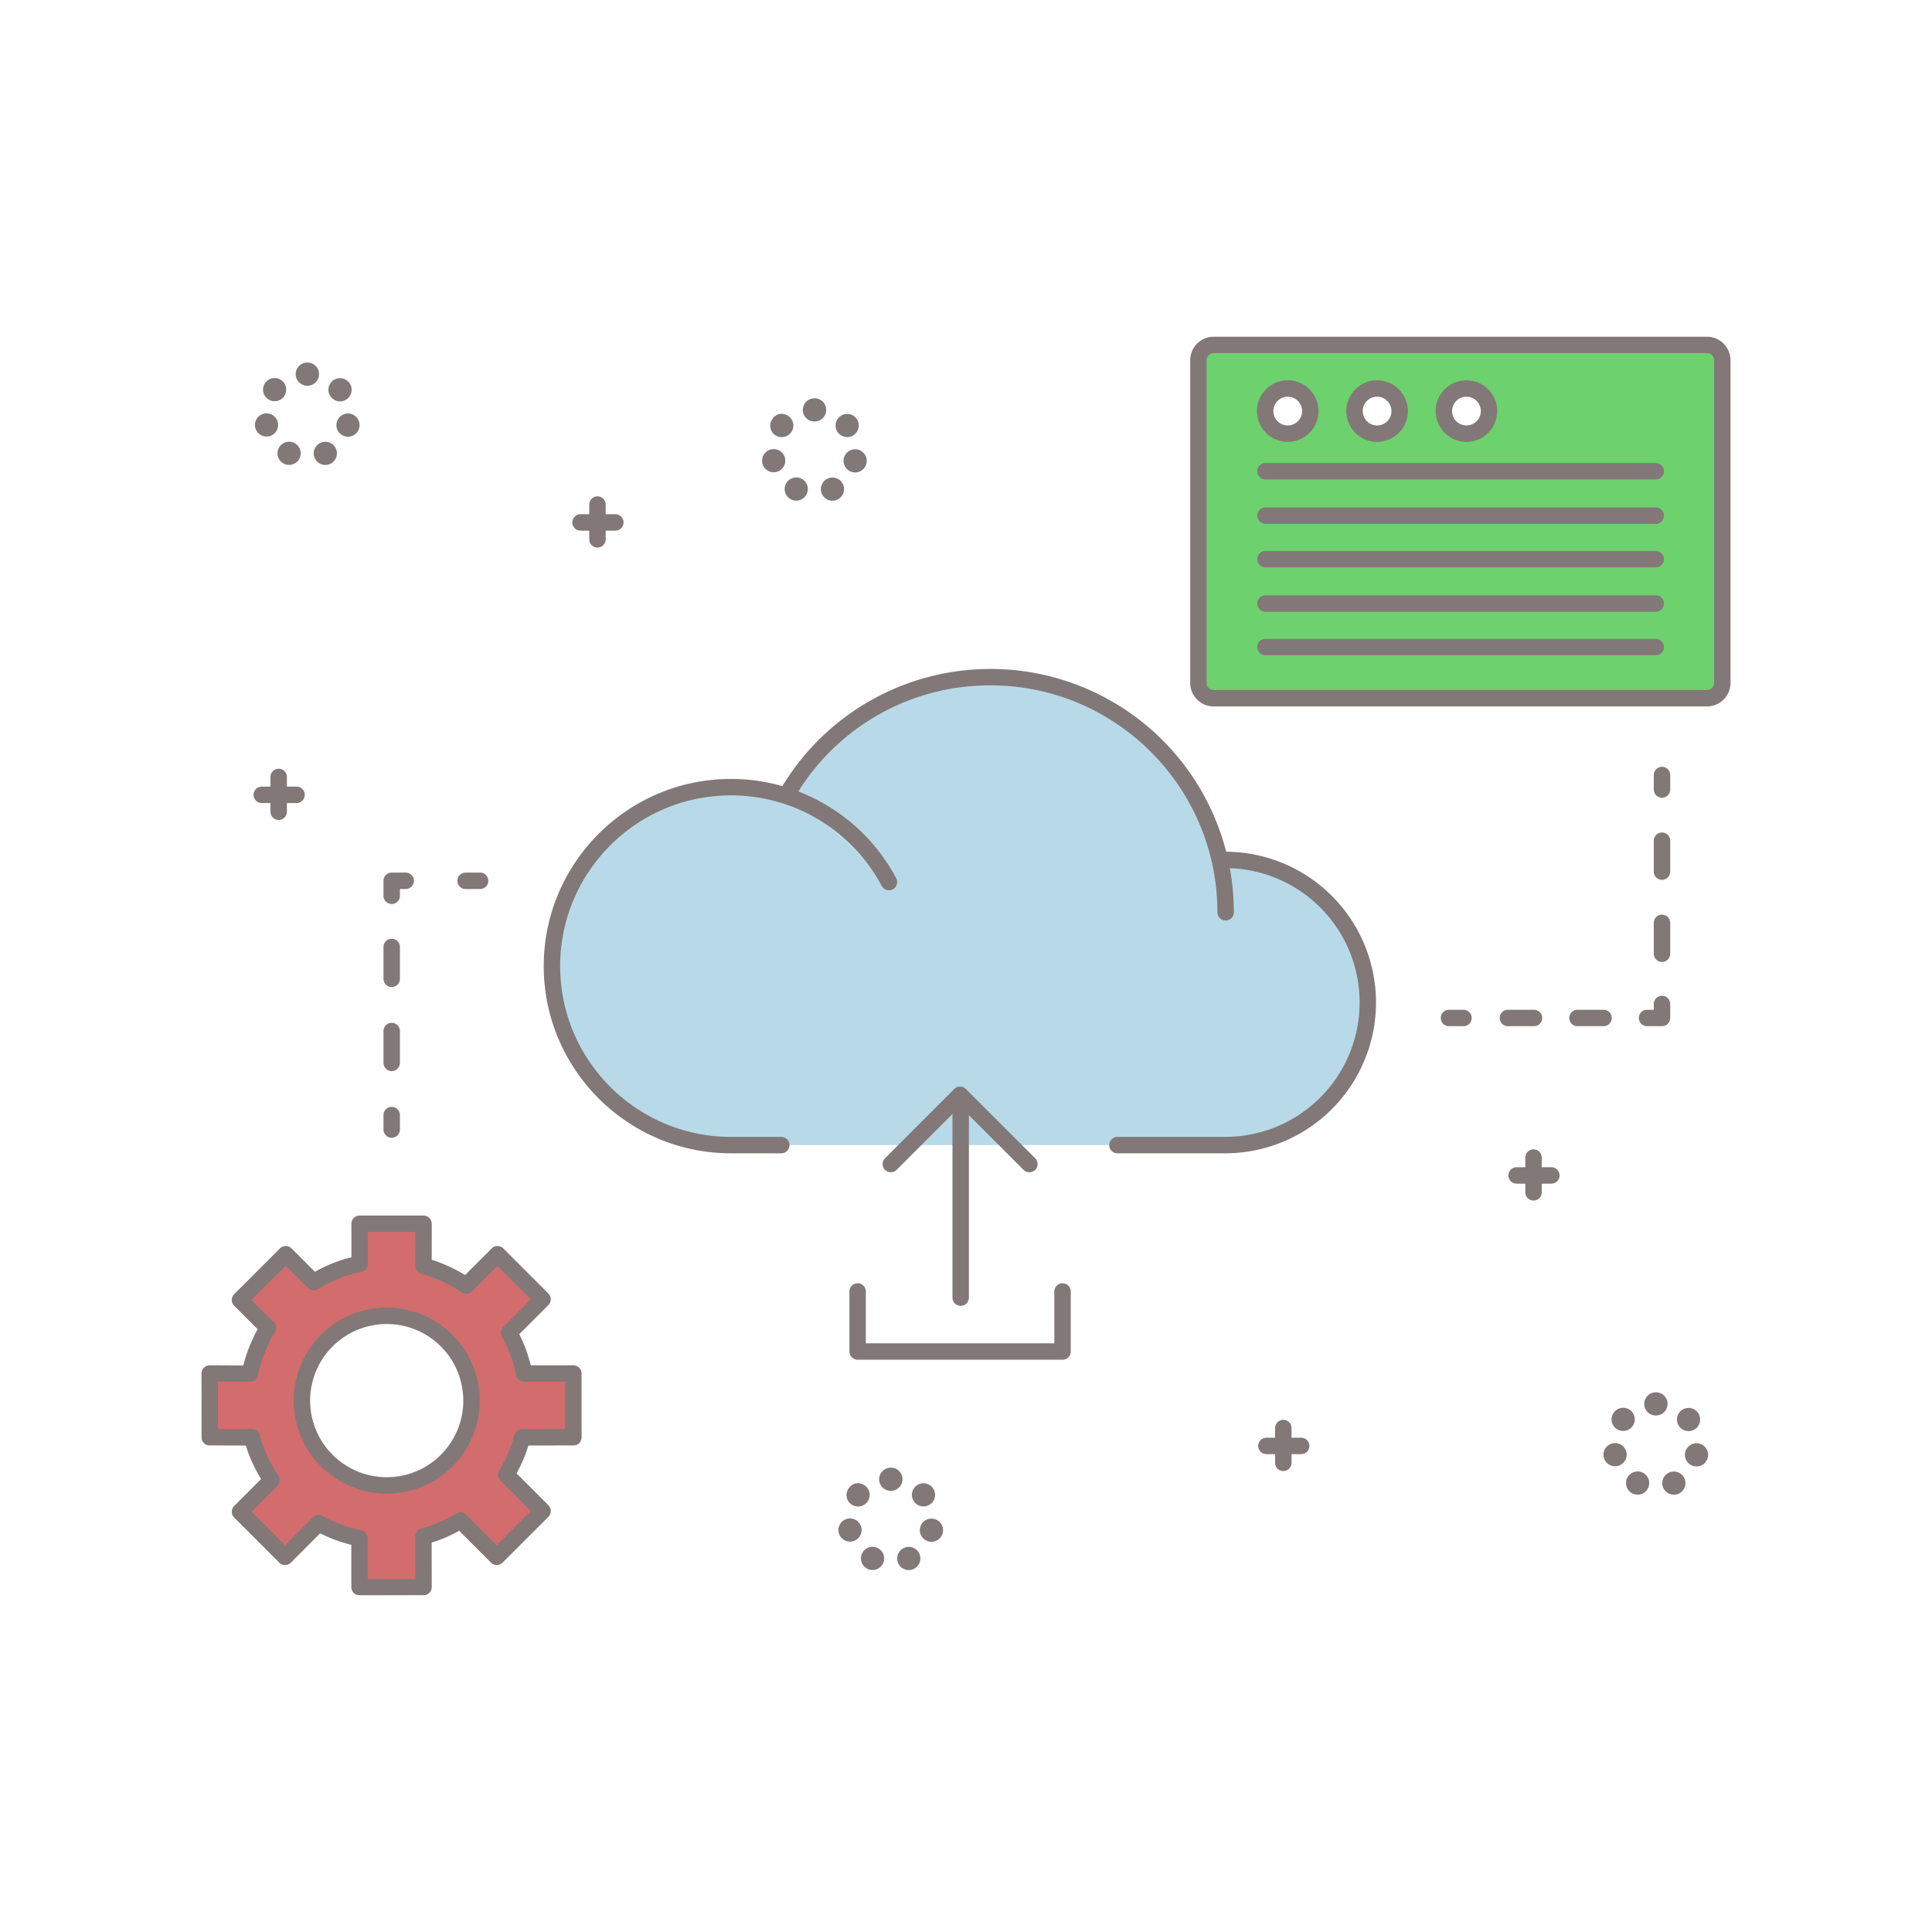 <svg xmlns="http://www.w3.org/2000/svg" viewBox="0 0 1600 1600"><defs><style>.cls-1{fill:#b8dae8;}.cls-2{fill:#d36c6c;}.cls-3{fill:#6dd16d;}.cls-4{fill:#827878;}</style></defs><title>top-icons</title><g id="title"><path class="cls-1" d="M666.193,664.933,736.2,730.5A148.822,148.822,0,0,0,666.193,664.933Z"/><path class="cls-1" d="M1015.015,712.145v43.373c0-107.545-87.182-194.727-194.727-194.727a194.61,194.61,0,0,0-166.046,92.951l11.951,11.191A148.822,148.822,0,0,1,736.2,730.5l-70.011-65.566a148.228,148.228,0,1,0-60.877,283.385h409.7a118.087,118.087,0,0,0,0-236.173Z"/><path class="cls-2" d="M474.826,1190.449l-.009-52.942-40.731.02a113.1,113.1,0,0,0-12.423-33.819l27.671-27.671L412,1038.7l-25.955,25.956a117.553,117.553,0,0,0-35.315-16.3l.017-34.9-52.945.008.045,33.2a115.725,115.725,0,0,0-38.129,15.121l-23.08-23.081-37.9,37.9,23.084,23.084a122.454,122.454,0,0,0-14.933,38.01l-33.21-.09.045,52.908,34.923-.056a117.235,117.235,0,0,0,16.239,35.359l-26.148,26.148,37.336,37.335,27.85-27.85a112.875,112.875,0,0,0,33.8,12.486l.044,40.533,52.974.022-.074-42.092a112.18,112.18,0,0,0,30.688-13.178l30.079,30.079,37.9-37.9-30.079-30.079a112.734,112.734,0,0,0,13.244-30.891ZM369.9,1209.607a70.252,70.252,0,1,1,0-99.351A70.251,70.251,0,0,1,369.9,1209.607Z"/><path class="cls-3" d="M1413.713,285.851H1005.472a12.68,12.68,0,0,0-12.68,12.68v267.44a12.68,12.68,0,0,0,12.68,12.68h408.241a12.68,12.68,0,0,0,12.679-12.68V298.531A12.68,12.68,0,0,0,1413.713,285.851Zm-347.268,73.275a18.694,18.694,0,1,1,18.694-18.694A18.694,18.694,0,0,1,1066.445,359.126Zm74.005,0a18.694,18.694,0,1,1,18.694-18.694A18.694,18.694,0,0,1,1140.45,359.126Zm74.006,0a18.694,18.694,0,1,1,18.693-18.694A18.693,18.693,0,0,1,1214.456,359.126Z"/><path class="cls-4" d="M324.392,942.251a6.8,6.8,0,0,1-6.8-6.8v-12a6.8,6.8,0,1,1,13.6,0v12A6.8,6.8,0,0,1,324.392,942.251Z"/><path class="cls-4" d="M324.392,887.051a6.8,6.8,0,0,1-6.8-6.8v-26.4a6.8,6.8,0,0,1,13.6,0v26.4A6.8,6.8,0,0,1,324.392,887.051Zm0-69.6a6.8,6.8,0,0,1-6.8-6.8v-26.4a6.8,6.8,0,0,1,13.6,0v26.4A6.8,6.8,0,0,1,324.392,817.451Z"/><path class="cls-4" d="M324.392,748.651a6.8,6.8,0,0,1-6.8-6.8v-12.4a6.8,6.8,0,0,1,6.8-6.8h11.6a6.8,6.8,0,1,1,0,13.6h-4.8v5.6A6.8,6.8,0,0,1,324.392,748.651Z"/><path class="cls-4" d="M397.593,736.251h-12a6.8,6.8,0,0,1,0-13.6h12a6.8,6.8,0,0,1,0,13.6Z"/><path class="cls-4" d="M1376.392,660.651a6.8,6.8,0,0,1-6.8-6.8v-12a6.8,6.8,0,1,1,13.6,0v12A6.8,6.8,0,0,1,1376.392,660.651Z"/><path class="cls-4" d="M1376.392,796.651a6.8,6.8,0,0,1-6.8-6.8v-25.6a6.8,6.8,0,0,1,13.6,0v25.6A6.8,6.8,0,0,1,1376.392,796.651Zm0-68a6.8,6.8,0,0,1-6.8-6.8v-25.6a6.8,6.8,0,0,1,13.6,0v25.6A6.8,6.8,0,0,1,1376.392,728.651Z"/><path class="cls-4" d="M1376.393,849.851h-12.4a6.8,6.8,0,1,1,0-13.6h5.6v-4.8a6.8,6.8,0,1,1,13.6,0v11.6A6.8,6.8,0,0,1,1376.393,849.851Z"/><path class="cls-4" d="M1327.993,849.851h-21.6a6.8,6.8,0,1,1,0-13.6h21.6a6.8,6.8,0,0,1,0,13.6Zm-57.6,0h-21.6a6.8,6.8,0,1,1,0-13.6h21.6a6.8,6.8,0,0,1,0,13.6Z"/><path class="cls-4" d="M1211.993,849.851h-12a6.8,6.8,0,1,1,0-13.6h12a6.8,6.8,0,0,1,0,13.6Z"/><path class="cls-4" d="M320.225,1236.948a77.016,77.016,0,1,1,54.484-22.532A76.816,76.816,0,0,1,320.225,1236.948Zm0-140.439a63.423,63.423,0,1,0,44.867,18.555A63.256,63.256,0,0,0,320.225,1096.509Z"/><path class="cls-4" d="M350.74,1321.051h0l-52.974.1a6.749,6.749,0,0,1-6.8-6.733l-.038-35.058a120.236,120.236,0,0,1-25.771-9.543L240.879,1294.1a6.8,6.8,0,0,1-9.617,0l-37.335-37.333a6.8,6.8,0,0,1,0-9.615l22.265-22.265a126.092,126.092,0,0,1-12.647-27.757l-29.813-.083h-.011a6.579,6.579,0,0,1-6.8-6.6l-.045-52.875a6.947,6.947,0,0,1,2-4.88,6.863,6.863,0,0,1,4.8-2.048h.018l27.772.153a131.175,131.175,0,0,1,11.87-30.023l-19.409-19.39a6.789,6.789,0,0,1,0-9.607l37.9-37.9a6.8,6.8,0,0,1,9.617,0l19.354,19.355a121.8,121.8,0,0,1,30.24-12.02L291,1013.473a6.8,6.8,0,0,1,6.8-6.809l52.945-.008a6.8,6.8,0,0,1,6.8,6.8l-.015,29.812a125.389,125.389,0,0,1,27.593,12.689l22.066-22.067a6.8,6.8,0,0,1,9.617,0l37.336,37.335a6.8,6.8,0,0,1,0,9.617l-24.1,24.1a118.15,118.15,0,0,1,9.5,25.749l35.271-.045h0a6.847,6.847,0,0,1,6.8,6.84l.009,52.95a6.581,6.581,0,0,1-1.992,4.715,6.712,6.712,0,0,1-4.808,1.895h0l-37.206.081a120.614,120.614,0,0,1-9.832,23.053l26.357,26.381a6.816,6.816,0,0,1,0,9.629l-37.9,37.907a6.8,6.8,0,0,1-9.617,0l-26.35-26.349a117.678,117.678,0,0,1-22.8,9.754l.065,36.969a6.526,6.526,0,0,1-1.988,4.7A6.692,6.692,0,0,1,350.74,1321.051Zm-46.181-13.379,39.369.017-.062-35.277a6.8,6.8,0,0,1,5.043-6.582,105.033,105.033,0,0,0,28.85-12.381,6.8,6.8,0,0,1,8.4.964l25.27,25.27,28.285-28.284-25.272-25.271a6.8,6.8,0,0,1-.966-8.4,107.107,107.107,0,0,0,12.445-29.131,6.882,6.882,0,0,1,6.574-5.148h0l35.523.106-.007-39.329-33.929.023h0a6.766,6.766,0,0,1-6.668-5.43,105.72,105.72,0,0,0-11.677-31.789,6.788,6.788,0,0,1,1.113-8.142l22.864-22.858L412,1048.316l-21.147,21.148a6.8,6.8,0,0,1-8.638.811,111.013,111.013,0,0,0-33.251-15.348,6.8,6.8,0,0,1-5.035-6.571l.015-28.1-39.332.006.035,26.389a6.8,6.8,0,0,1-5.456,6.674A108.475,108.475,0,0,0,263.3,1067.56a6.8,6.8,0,0,1-8.395-.969l-18.273-18.273L208.352,1076.6l18.276,18.276a6.8,6.8,0,0,1,1.019,8.311,115.272,115.272,0,0,0-14.095,35.725,6.692,6.692,0,0,1-6.666,5.337h-.012l-26.392.051.033,39.237,28.117-.088h.011a6.892,6.892,0,0,1,6.571,5.153,111.031,111.031,0,0,0,15.294,33.34,6.835,6.835,0,0,1-.816,8.655l-21.34,21.353,27.719,27.725,23.041-23.038a6.8,6.8,0,0,1,8.156-1.109,105.341,105.341,0,0,0,31.782,11.735,6.8,6.8,0,0,1,5.472,6.663Z"/><path class="cls-4" d="M1413.644,585.051H1005.15a19.5,19.5,0,0,1-19.479-19.48V298.331a19.5,19.5,0,0,1,19.479-19.48h408.494a19.5,19.5,0,0,1,19.48,19.48v267.24A19.5,19.5,0,0,1,1413.644,585.051Zm-408.494-292.6a5.886,5.886,0,0,0-5.879,5.88v267.24a5.885,5.885,0,0,0,5.879,5.88h408.494a5.886,5.886,0,0,0,5.88-5.88V298.331a5.887,5.887,0,0,0-5.88-5.88Z"/><path class="cls-4" d="M1066.445,365.926a25.494,25.494,0,1,1,25.494-25.494A25.523,25.523,0,0,1,1066.445,365.926Zm0-37.387a11.894,11.894,0,1,0,11.894,11.893A11.906,11.906,0,0,0,1066.445,328.539Z"/><path class="cls-4" d="M1140.45,365.926a25.494,25.494,0,1,1,25.494-25.494A25.522,25.522,0,0,1,1140.45,365.926Zm0-37.387a11.894,11.894,0,1,0,11.894,11.893A11.906,11.906,0,0,0,1140.45,328.539Z"/><path class="cls-4" d="M1214.456,365.926a25.494,25.494,0,1,1,25.494-25.494A25.523,25.523,0,0,1,1214.456,365.926Zm0-37.387a11.894,11.894,0,1,0,11.894,11.893A11.906,11.906,0,0,0,1214.456,328.539Z"/><path class="cls-4" d="M1371.193,397.051h-323.2a6.8,6.8,0,1,1,0-13.6h323.2a6.8,6.8,0,0,1,0,13.6Z"/><path class="cls-4" d="M1371.193,433.851h-323.2a6.8,6.8,0,1,1,0-13.6h323.2a6.8,6.8,0,0,1,0,13.6Z"/><path class="cls-4" d="M1371.193,469.851h-323.2a6.8,6.8,0,1,1,0-13.6h323.2a6.8,6.8,0,0,1,0,13.6Z"/><path class="cls-4" d="M1371.193,506.651h-323.2a6.8,6.8,0,1,1,0-13.6h323.2a6.8,6.8,0,0,1,0,13.6Z"/><path class="cls-4" d="M1371.193,542.651h-323.2a6.8,6.8,0,0,1,0-13.6h323.2a6.8,6.8,0,0,1,0,13.6Z"/><path class="cls-4" d="M1015.015,955.118H925.429a6.8,6.8,0,1,1,0-13.6h89.586a111.287,111.287,0,0,0,0-222.573,6.8,6.8,0,1,1,0-13.6,124.887,124.887,0,0,1,0,249.773Z"/><path class="cls-4" d="M647.032,955.118H605.316C519.84,955.118,450.3,885.579,450.3,800.1S519.84,645.089,605.316,645.089A154.847,154.847,0,0,1,742.2,727.3a6.8,6.8,0,1,1-12,6.4,141.275,141.275,0,0,0-124.887-75.008c-77.977,0-141.415,63.438-141.415,141.414s63.438,141.415,141.415,141.415h41.716a6.8,6.8,0,0,1,0,13.6Z"/><path class="cls-4" d="M1015.015,762.318a6.8,6.8,0,0,1-6.8-6.8c0-103.623-84.3-187.927-187.927-187.927A186.849,186.849,0,0,0,660.036,657.3a6.8,6.8,0,0,1-11.589-7.118,201.408,201.408,0,0,1,171.841-96.192,201.527,201.527,0,0,1,201.527,201.527A6.8,6.8,0,0,1,1015.015,762.318Z"/><path class="cls-4" d="M879.953,1126.075H710.25a6.8,6.8,0,0,1-6.8-6.8v-49.7a6.8,6.8,0,0,1,13.6,0v42.9h156.1v-42.9a6.8,6.8,0,0,1,13.6,0v49.7A6.8,6.8,0,0,1,879.953,1126.075Z"/><path class="cls-4" d="M852.482,970.832a6.778,6.778,0,0,1-4.808-1.992L795.1,916.268,742.529,968.84a6.8,6.8,0,0,1-9.617-9.616l57.381-57.381a6.8,6.8,0,0,1,9.617,0l57.381,57.381a6.8,6.8,0,0,1-4.809,11.608Z"/><path class="cls-4" d="M795.592,1081.451a6.8,6.8,0,0,1-6.8-6.8v-164.8a6.8,6.8,0,0,1,13.6,0v164.8A6.8,6.8,0,0,1,795.592,1081.451Z"/><path class="cls-4" d="M1377.558,1232.419a9.608,9.608,0,0,1,4.5-12.808h0a9.606,9.606,0,0,1,12.808,4.5h0a9.592,9.592,0,0,1-4.5,12.808h0a9.578,9.578,0,0,1-4.144.944h0A9.6,9.6,0,0,1,1377.558,1232.419Zm-25.536,4.424h0a9.6,9.6,0,0,1-4.456-12.824h0a9.613,9.613,0,0,1,12.832-4.456h0a9.609,9.609,0,0,1,4.448,12.832h0a9.594,9.594,0,0,1-8.648,5.416h0A9.519,9.519,0,0,1,1352.022,1236.843Zm50.808-22.632a9.6,9.6,0,0,1-7.2-11.512h0a9.606,9.606,0,0,1,11.512-7.2h0a9.6,9.6,0,0,1,7.2,11.512h0a9.607,9.607,0,0,1-9.344,7.448h0A9.644,9.644,0,0,1,1402.83,1214.211Zm-74.656-7.376h0a9.589,9.589,0,0,1,7.248-11.48h0a9.6,9.6,0,0,1,11.48,7.248h0a9.609,9.609,0,0,1-7.248,11.48h0a9.684,9.684,0,0,1-2.128.232h0A9.6,9.6,0,0,1,1328.174,1206.835Zm62.7-25.288a9.585,9.585,0,0,1,1.56-13.48h0a9.6,9.6,0,0,1,13.488,1.552h0a9.609,9.609,0,0,1-1.56,13.488h0a9.571,9.571,0,0,1-5.96,2.08h0A9.579,9.579,0,0,1,1390.878,1181.547Zm-52.632,1.424a9.614,9.614,0,0,1-1.5-13.5h0a9.606,9.606,0,0,1,13.5-1.5h0a9.59,9.59,0,0,1,1.5,13.488h0a9.572,9.572,0,0,1-7.5,3.608h0A9.557,9.557,0,0,1,1338.246,1182.971Zm33.136-10.72h-.1a9.6,9.6,0,0,1-9.6-9.6h0a9.6,9.6,0,0,1,9.6-9.6h.184a9.592,9.592,0,0,1,9.56,9.64h0a9.606,9.606,0,0,1-9.608,9.56h-.032Z"/><path class="cls-4" d="M260.758,379.619a9.608,9.608,0,0,1,4.5-12.808h0a9.6,9.6,0,0,1,12.808,4.5h0a9.592,9.592,0,0,1-4.5,12.808h0a9.578,9.578,0,0,1-4.144.944h0A9.6,9.6,0,0,1,260.758,379.619Zm-25.536,4.424h0a9.593,9.593,0,0,1-4.448-12.824h0a9.589,9.589,0,0,1,12.824-4.448h0a9.6,9.6,0,0,1,4.448,12.824h0a9.594,9.594,0,0,1-8.648,5.416h0A9.519,9.519,0,0,1,235.222,384.043Zm50.808-22.632a9.612,9.612,0,0,1-7.2-11.512h0a9.6,9.6,0,0,1,11.512-7.2h0a9.6,9.6,0,0,1,7.2,11.512h0a9.607,9.607,0,0,1-9.344,7.448h0A9.644,9.644,0,0,1,286.03,361.411Zm-74.656-7.376h0a9.6,9.6,0,0,1,7.248-11.48h0A9.6,9.6,0,0,1,230.1,349.8h0a9.6,9.6,0,0,1-7.248,11.48h0a9.684,9.684,0,0,1-2.128.232h0A9.6,9.6,0,0,1,211.374,354.035Zm62.7-25.288a9.6,9.6,0,0,1,1.56-13.488h0a9.61,9.61,0,0,1,13.488,1.56h0a9.609,9.609,0,0,1-1.56,13.488h0a9.571,9.571,0,0,1-5.96,2.08h0A9.579,9.579,0,0,1,274.078,328.747Zm-52.632,1.424a9.606,9.606,0,0,1-1.5-13.5h0a9.6,9.6,0,0,1,13.488-1.5h0a9.59,9.59,0,0,1,1.5,13.488h0a9.572,9.572,0,0,1-7.5,3.608h0A9.573,9.573,0,0,1,221.446,330.171Zm33.136-10.72h-.1a9.6,9.6,0,0,1-9.6-9.6h0a9.6,9.6,0,0,1,9.6-9.6h.184a9.592,9.592,0,0,1,9.56,9.64h0a9.606,9.606,0,0,1-9.608,9.56h-.032Z"/><path class="cls-4" d="M680.758,409.219a9.608,9.608,0,0,1,4.5-12.808h0a9.606,9.606,0,0,1,12.808,4.5h0a9.592,9.592,0,0,1-4.5,12.808h0a9.578,9.578,0,0,1-4.144.944h0A9.6,9.6,0,0,1,680.758,409.219Zm-25.536,4.424a9.587,9.587,0,0,1-4.448-12.824h0a9.594,9.594,0,0,1,12.824-4.456h0a9.609,9.609,0,0,1,4.448,12.832h0a9.605,9.605,0,0,1-8.64,5.416h0A9.552,9.552,0,0,1,655.222,413.643Zm50.808-22.632a9.589,9.589,0,0,1-7.192-11.512h0a9.588,9.588,0,0,1,11.5-7.2h0a9.6,9.6,0,0,1,7.2,11.512h0a9.607,9.607,0,0,1-9.344,7.448h0A9.644,9.644,0,0,1,706.03,391.011Zm-74.656-7.376h0a9.589,9.589,0,0,1,7.248-11.48h0a9.59,9.59,0,0,1,11.472,7.248h0a9.593,9.593,0,0,1-7.24,11.48h0a9.684,9.684,0,0,1-2.128.232h0A9.6,9.6,0,0,1,631.374,383.635Zm62.7-25.288a9.6,9.6,0,0,1,1.56-13.488h0a9.61,9.61,0,0,1,13.488,1.56h0a9.609,9.609,0,0,1-1.56,13.488h0a9.571,9.571,0,0,1-5.96,2.08h0A9.579,9.579,0,0,1,694.078,358.347Zm-52.632,1.608a9.4,9.4,0,0,1-1.5-13.3h.008c3.3-4.8,9.344-5,13.488-1.688h0a9.48,9.48,0,0,1,1.5,13.4h0a9.643,9.643,0,0,1-7.5,3.654h0A9.523,9.523,0,0,1,641.446,359.955Zm33.136-10.9h-.1a9.6,9.6,0,0,1-9.6-9.6h0a9.6,9.6,0,0,1,9.6-9.6h.176a9.592,9.592,0,0,1,9.568,9.632h0a9.606,9.606,0,0,1-9.6,9.568h-.04Z"/><path class="cls-4" d="M743.958,1294.819a9.608,9.608,0,0,1,4.5-12.808h0a9.606,9.606,0,0,1,12.808,4.5h0a9.6,9.6,0,0,1-4.5,12.808h0a9.578,9.578,0,0,1-4.144.944h0A9.611,9.611,0,0,1,743.958,1294.819Zm-25.536,4.424a9.6,9.6,0,0,1-4.456-12.824h0a9.593,9.593,0,0,1,12.832-4.448h0a9.6,9.6,0,0,1,4.448,12.824h0a9.6,9.6,0,0,1-8.648,5.408h0A9.508,9.508,0,0,1,718.422,1299.243Zm50.808-22.632a9.606,9.606,0,0,1-7.2-11.512h0a9.612,9.612,0,0,1,11.512-7.2h0a9.6,9.6,0,0,1,7.2,11.512h0a9.607,9.607,0,0,1-9.344,7.448h0A9.644,9.644,0,0,1,769.23,1276.611Zm-74.656-7.376a9.6,9.6,0,0,1,7.248-11.48h0A9.587,9.587,0,0,1,713.294,1265h0a9.581,9.581,0,0,1-7.24,11.472h0a9.237,9.237,0,0,1-2.128.24h0A9.6,9.6,0,0,1,694.574,1269.235Zm62.7-25.288a9.6,9.6,0,0,1,1.56-13.488h0a9.61,9.61,0,0,1,13.488,1.56h0a9.61,9.61,0,0,1-1.56,13.488h0a9.571,9.571,0,0,1-5.96,2.08h0A9.579,9.579,0,0,1,757.278,1243.947Zm-52.632,1.612a9.4,9.4,0,0,1-1.5-13.308h.008c3.3-4.8,9.344-5,13.488-1.692h0a9.488,9.488,0,0,1,1.5,13.4h0a9.62,9.62,0,0,1-7.5,3.655h0A9.522,9.522,0,0,1,704.646,1245.559Zm33.136-10.908h-.1a9.6,9.6,0,0,1-9.6-9.6h0a9.6,9.6,0,0,1,9.6-9.6h.184a9.591,9.591,0,0,1,9.56,9.632h0a9.606,9.606,0,0,1-9.6,9.568h-.04Z"/><path class="cls-4" d="M1269.992,994.251a6.8,6.8,0,0,1-6.8-6.8v-28.8a6.8,6.8,0,0,1,13.6,0v28.8A6.8,6.8,0,0,1,1269.992,994.251Z"/><path class="cls-4" d="M1284.793,980.251h-28.8a6.8,6.8,0,1,1,0-13.6h28.8a6.8,6.8,0,0,1,0,13.6Z"/><path class="cls-4" d="M1062.792,1218.251a6.8,6.8,0,0,1-6.8-6.8v-28.8a6.8,6.8,0,0,1,13.6,0v28.8A6.8,6.8,0,0,1,1062.792,1218.251Z"/><path class="cls-4" d="M1077.593,1204.251h-28.8a6.8,6.8,0,0,1,0-13.6h28.8a6.8,6.8,0,0,1,0,13.6Z"/><path class="cls-4" d="M494.792,453.451a6.8,6.8,0,0,1-6.8-6.8v-28.8a6.8,6.8,0,1,1,13.6,0v28.8A6.8,6.8,0,0,1,494.792,453.451Z"/><path class="cls-4" d="M509.593,439.451h-28.8a6.8,6.8,0,0,1,0-13.6h28.8a6.8,6.8,0,0,1,0,13.6Z"/><path class="cls-4" d="M230.792,679.051a6.8,6.8,0,0,1-6.8-6.8v-28.8a6.8,6.8,0,1,1,13.6,0v28.8A6.8,6.8,0,0,1,230.792,679.051Z"/><path class="cls-4" d="M245.593,665.051h-28.8a6.8,6.8,0,0,1,0-13.6h28.8a6.8,6.8,0,0,1,0,13.6Z"/></g></svg>